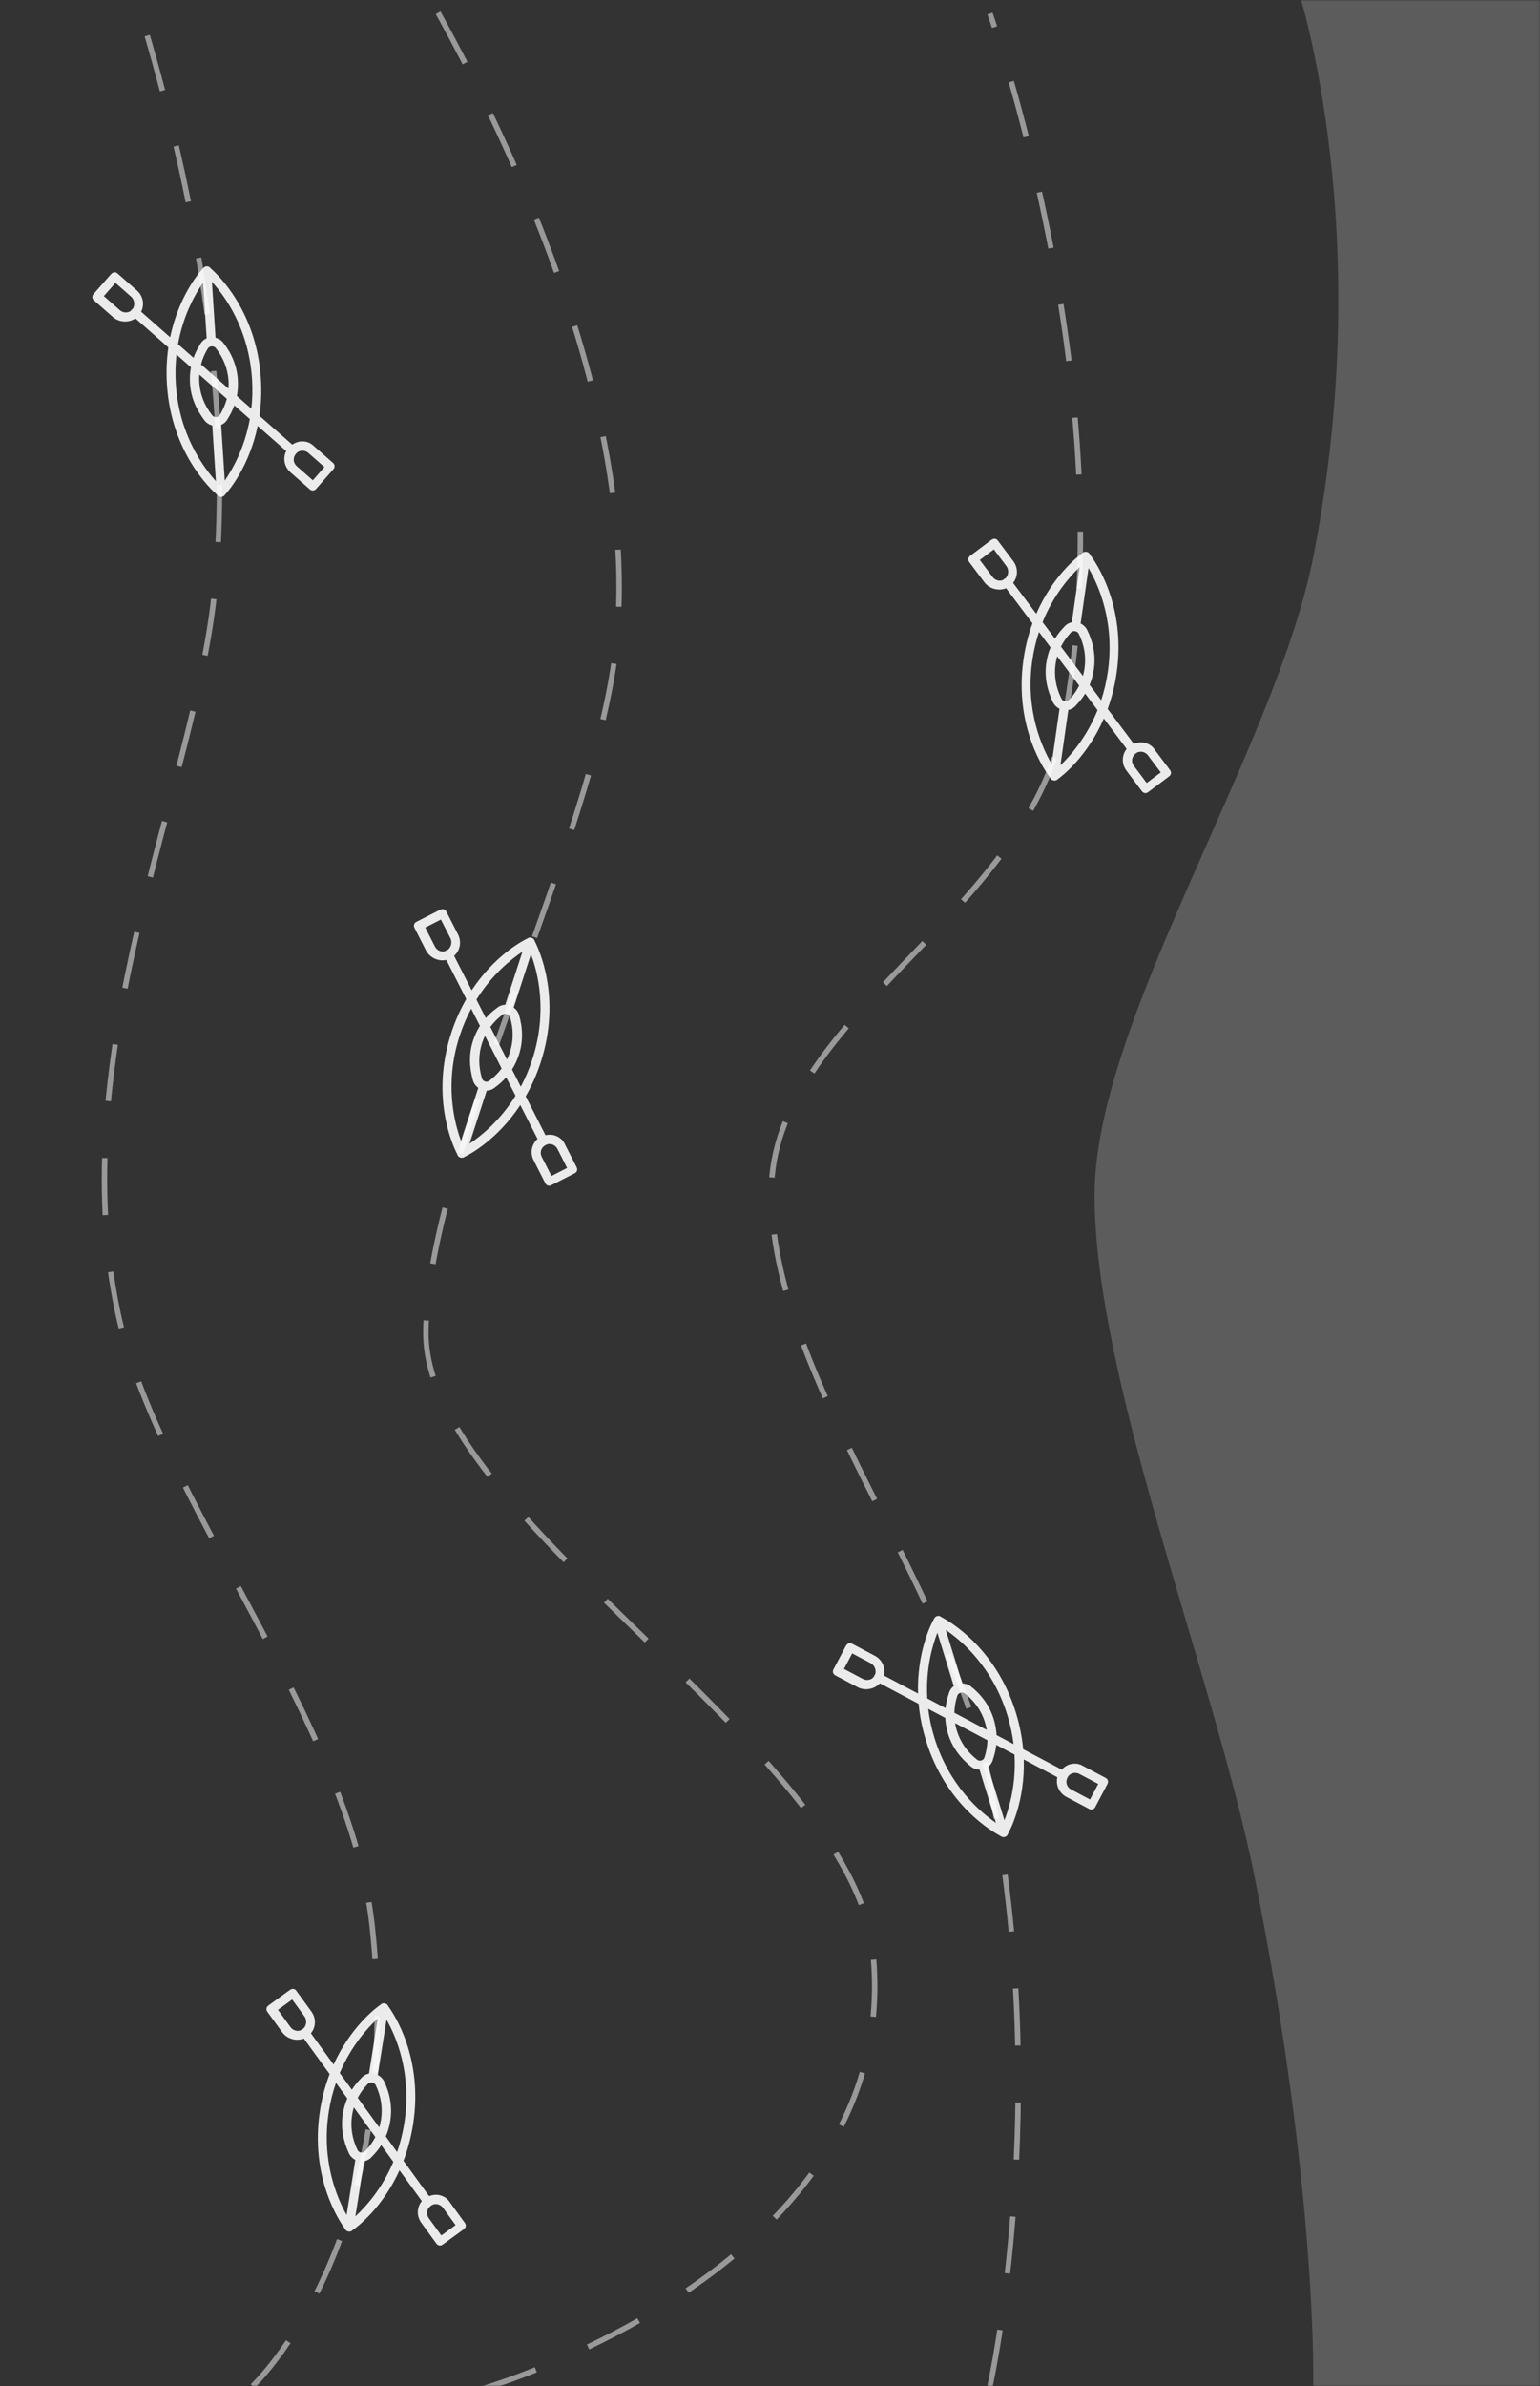 <?xml version="1.0" encoding="UTF-8"?> <svg xmlns="http://www.w3.org/2000/svg" width="567" height="878" viewBox="0 0 567 878" fill="none"><rect x="0" y="0" width="567" height="878" fill="#333333" stroke="none"/> <mask id="mask0_194_131" style="mask-type:alpha" maskUnits="userSpaceOnUse" x="0" y="0" width="567" height="878"> <rect x="567" y="878" width="567" height="878" transform="rotate(180 567 878)" fill="#00A0E3"></rect> </mask> <g mask="url(#mask0_194_131)"> <path fill-rule="evenodd" clip-rule="evenodd" d="M343.999 595.469C343.972 595.506 343.913 595.599 343.829 595.747C342.767 597.598 337.549 608.001 338.006 623.157L325.433 616.509C326.1 613.66 324.81 610.688 322.073 609.241L313.694 604.81C313.285 604.594 312.925 604.535 312.456 604.679C312.144 604.775 311.723 605.076 311.399 605.689L306.861 614.272C306.429 615.09 306.718 616.027 307.535 616.459L315.914 620.889C318.658 622.229 322.012 621.519 323.947 619.384L338.235 626.939C338.615 631.134 339.447 635.638 340.909 640.382C348.324 664.439 365.641 674.131 368.402 675.58C368.799 675.958 369.366 676.083 369.987 675.892C370.581 675.708 370.973 675.312 371.105 674.808C372.168 672.956 377.386 662.553 376.928 647.398L389.297 653.938C388.63 656.786 389.92 659.759 392.657 661.206L401.036 665.637C401.853 666.069 402.79 665.78 403.223 664.962L407.761 656.379C408.193 655.562 407.904 654.625 407.087 654.192L398.708 649.762C397.229 648.849 395.475 648.706 393.756 649.236C392.674 649.57 391.707 650.278 390.895 651.122L376.7 643.616C376.319 639.421 375.488 634.917 374.025 630.173C366.61 606.118 349.295 596.426 346.533 594.975C346.137 594.598 345.571 594.473 344.952 594.662L344.948 594.663C344.635 594.76 344.215 595.06 343.999 595.469ZM322.117 616.322C322.051 616.372 321.982 616.423 321.909 616.476C321.82 616.643 321.762 616.815 321.732 616.987C320.844 618.15 319.117 618.53 317.691 617.776L310.743 614.102L313.768 608.38L320.716 612.054C322.159 612.944 322.79 614.899 322.117 616.322ZM373.181 641.756C372.768 638.388 372.041 634.835 370.901 631.136C365.423 613.365 354.059 603.696 348.228 599.756L354.293 619.432C355.38 619.454 356.465 619.8 357.339 620.435C361.403 623.63 364.361 627.679 365.854 632.521C366.457 634.477 366.815 636.454 366.914 638.442L373.181 641.756ZM363.292 636.527C363.136 635.577 362.913 634.631 362.622 633.688C361.37 629.627 358.868 625.951 355.262 623.128C354.348 622.384 352.786 622.865 352.45 623.995C351.782 626.089 351.424 628.166 351.376 630.226L363.292 636.527ZM351.642 634.028L363.558 640.329C363.51 642.389 363.152 644.466 362.484 646.56C362.316 647.125 361.944 647.582 361.319 647.774C360.694 647.967 360.129 647.799 359.673 647.426C356.066 644.604 353.564 640.928 352.312 636.866C352.022 635.924 351.798 634.978 351.642 634.028ZM348.125 628.507C348.315 626.76 348.708 625.007 349.313 623.252C349.614 622.027 350.294 621.06 351.173 620.407L345.121 600.776C343.327 605.425 340.781 614.023 341.408 624.956L348.125 628.507ZM341.754 628.799L348.02 632.113C348.119 634.102 348.477 636.078 349.08 638.034C350.573 642.876 353.483 646.769 357.595 650.119C358.47 650.755 359.555 651.101 360.641 651.123L366.689 670.742C360.913 666.753 349.492 657.126 344.033 639.418C342.893 635.72 342.167 632.167 341.754 628.799ZM366.809 642.048L373.526 645.6C374.153 656.532 371.607 665.13 369.813 669.779L363.762 650.148C364.64 649.495 365.32 648.528 365.621 647.303C366.227 645.548 366.619 643.795 366.809 642.048ZM404.348 656.405L397.4 652.731C395.765 651.867 393.734 652.493 393.026 654.08C392.161 655.714 392.739 657.589 394.374 658.453L401.322 662.127L404.348 656.405Z" fill="white" fill-opacity="0.9"></path> <path fill-rule="evenodd" clip-rule="evenodd" d="M164.33 335.404C164.12 334.992 163.86 334.735 163.393 334.584C163.083 334.483 162.566 334.487 161.948 334.802L153.298 339.212C152.474 339.633 152.172 340.565 152.592 341.389L156.897 349.833C158.371 352.507 161.523 353.856 164.334 353.223L171.676 367.621C169.574 371.271 167.663 375.434 166.13 380.155C158.358 404.099 166.948 421.988 168.372 424.762C168.479 425.298 168.87 425.726 169.485 425.927L169.494 425.93C170.084 426.12 170.63 426.021 171.028 425.686C172.963 424.782 183.215 419.273 191.558 406.614L197.913 419.079C195.73 421.025 195.075 424.198 196.481 426.956L200.786 435.4C201.207 436.224 202.14 436.527 202.963 436.107L211.613 431.697C212.436 431.276 212.739 430.343 212.319 429.52L208.014 421.076C207.329 419.479 205.976 418.352 204.266 417.797C203.189 417.447 201.99 417.471 200.841 417.695L193.546 403.389C195.648 399.739 197.559 395.576 199.091 390.854C206.863 366.912 198.275 349.023 196.85 346.248C196.743 345.711 196.351 345.283 195.736 345.082L195.733 345.081C195.141 344.889 194.593 344.988 194.194 345.324C192.261 346.227 182.008 351.735 173.664 364.395L167.203 351.725C169.387 349.779 170.042 346.606 168.636 343.847L164.33 335.404ZM164.599 349.665C165.968 348.888 166.576 346.926 165.908 345.368L162.338 338.366L156.572 341.306L160.142 348.308C160.875 349.745 162.506 350.428 163.901 349.988C164.024 349.864 164.171 349.757 164.34 349.671C164.43 349.67 164.516 349.668 164.599 349.665ZM173.484 371.167C171.885 374.159 170.435 377.484 169.24 381.165C163.519 398.789 167.324 413.233 169.754 419.819L176.092 400.293C175.216 399.649 174.528 398.742 174.178 397.719C172.742 392.613 172.601 387.755 174.165 382.935C174.797 380.988 175.641 379.166 176.704 377.482L173.484 371.167ZM178.864 374.593L175.412 367.824C181.188 358.521 188.217 352.952 192.359 350.181L186.016 369.72C184.922 369.749 183.809 370.149 182.858 370.977C181.354 372.065 180.024 373.273 178.864 374.593ZM178.565 381.132C178.146 381.999 177.785 382.901 177.48 383.839C176.168 387.882 176.1 392.328 177.427 396.711C177.586 397.279 177.952 397.741 178.574 397.943C179.195 398.145 179.763 397.985 180.225 397.62C181.976 396.291 183.463 394.798 184.688 393.141L178.565 381.132ZM186.657 389.878L180.534 377.869C181.758 376.212 183.246 374.719 184.997 373.39C185.921 372.659 187.476 373.164 187.795 374.298C189.122 378.682 189.054 383.128 187.742 387.17C187.437 388.108 187.076 389.011 186.657 389.878ZM186.358 396.417C185.198 397.737 183.868 398.945 182.364 400.032C181.413 400.861 180.3 401.26 179.206 401.29L172.863 420.829C177.005 418.058 184.034 412.489 189.81 403.186L186.358 396.417ZM191.738 399.843L188.518 393.528C189.581 391.844 190.425 390.022 191.057 388.075C192.622 383.255 192.53 378.241 191.044 373.291C190.694 372.268 190.006 371.36 189.13 370.717L195.486 351.134C197.989 357.711 201.723 372.157 195.982 389.845C194.787 393.526 193.337 396.851 191.738 399.843ZM208.806 429.754L205.236 422.752C204.396 421.105 202.374 420.449 200.882 421.339C199.235 422.179 198.629 424.045 199.469 425.692L203.04 432.694L208.806 429.754Z" fill="white" fill-opacity="0.9"></path> <path fill-rule="evenodd" clip-rule="evenodd" d="M74.91 98.568C74.875 98.597 74.797 98.674 74.68 98.798C73.217 100.352 65.724 109.257 62.646 124.104L51.962 114.716C53.273 112.101 52.71 108.91 50.384 106.867L43.264 100.61C42.917 100.305 42.58 100.163 42.09 100.195C41.764 100.216 41.285 100.41 40.828 100.931L34.419 108.225C33.809 108.919 33.872 109.898 34.566 110.508L41.686 116.765C44.044 118.706 47.471 118.794 49.849 117.168L61.99 127.836C61.385 132.005 61.147 136.579 61.467 141.532C63.088 166.654 77.678 180.105 80.026 182.157C80.324 182.617 80.848 182.87 81.495 182.828C82.116 182.788 82.589 182.494 82.835 182.034C84.299 180.479 91.792 171.574 94.869 156.728L105.379 165.964C104.069 168.579 104.632 171.769 106.958 173.813L114.078 180.069C114.772 180.68 115.751 180.617 116.361 179.922L122.77 172.629C123.381 171.934 123.317 170.955 122.623 170.345L115.503 164.089C114.277 162.857 112.604 162.31 110.809 162.426C109.679 162.499 108.573 162.964 107.588 163.596L95.525 152.996C96.13 148.828 96.368 144.254 96.049 139.3C94.427 114.18 79.838 100.729 77.49 98.676C77.192 98.217 76.67 97.964 76.024 98.004L76.02 98.004C75.694 98.025 75.215 98.22 74.91 98.568ZM48.781 113.764C48.705 113.797 48.626 113.831 48.542 113.865C48.417 114.007 48.321 114.161 48.252 114.322C47.118 115.246 45.35 115.214 44.138 114.149L38.234 108.961L42.507 104.099L48.411 109.287C49.607 110.489 49.766 112.537 48.781 113.764ZM92.535 150.369C92.916 146.998 93.035 143.373 92.786 139.511C91.588 120.953 82.782 108.907 78.027 103.72L79.353 124.266C80.405 124.54 81.38 125.129 82.083 125.951C85.293 130.002 87.229 134.628 87.556 139.684C87.688 141.727 87.576 143.733 87.211 145.69L92.535 150.369ZM84.133 142.985C84.202 142.025 84.204 141.053 84.141 140.069C83.867 135.827 82.288 131.671 79.436 128.087C78.72 127.151 77.089 127.256 76.5 128.277C75.364 130.158 74.533 132.095 74.007 134.088L84.133 142.985ZM73.383 137.847L83.508 146.745C82.983 148.737 82.152 150.674 81.016 152.555C80.721 153.066 80.252 153.424 79.6 153.466C78.948 153.508 78.437 153.213 78.079 152.745C75.227 149.162 73.648 145.005 73.375 140.764C73.311 139.779 73.314 138.807 73.383 137.847ZM71.245 131.66C71.835 130.005 72.625 128.391 73.622 126.825C74.199 125.704 75.086 124.921 76.092 124.49L74.768 103.99C71.943 108.095 67.469 115.866 65.537 126.645L71.245 131.66ZM64.98 130.464L70.305 135.143C69.939 137.1 69.828 139.105 69.96 141.148C70.286 146.204 72.212 150.667 75.433 154.881C76.136 155.703 77.111 156.292 78.162 156.566L79.485 177.053C74.794 171.83 65.923 159.813 64.729 141.322C64.48 137.46 64.599 133.835 64.98 130.464ZM86.27 149.172L91.978 154.188C90.047 164.966 85.572 172.738 82.747 176.842L81.424 156.343C82.43 155.911 83.316 155.128 83.894 154.008C84.89 152.441 85.68 150.827 86.27 149.172ZM119.445 171.861L113.54 166.673C112.151 165.452 110.031 165.589 108.973 166.967C107.752 168.357 107.879 170.314 109.268 171.535L115.172 176.723L119.445 171.861Z" fill="white" fill-opacity="0.9"></path> <path fill-rule="evenodd" clip-rule="evenodd" d="M367.378 198.889C367.1 198.52 366.799 198.312 366.314 198.242C365.99 198.196 365.482 198.289 364.927 198.705L357.162 204.533C356.422 205.088 356.284 206.059 356.839 206.799L362.528 214.379C364.439 216.761 367.776 217.549 370.437 216.444L380.138 229.37C378.694 233.327 377.525 237.755 376.824 242.67C373.273 267.592 384.803 283.743 386.681 286.232C386.878 286.741 387.336 287.095 387.975 287.188L387.987 287.19C388.601 287.276 389.122 287.084 389.456 286.686C391.208 285.463 400.363 278.279 406.412 264.377L414.811 275.567C412.993 277.859 412.892 281.097 414.75 283.573L420.44 291.154C420.995 291.893 421.966 292.032 422.705 291.477L430.471 285.649C431.21 285.094 431.349 284.123 430.794 283.383L425.104 275.803C424.156 274.346 422.63 273.469 420.85 273.215C419.728 273.055 418.551 273.284 417.457 273.701L407.818 260.858C409.263 256.901 410.432 252.473 411.132 247.558C414.683 222.638 403.154 206.487 401.275 203.997C401.078 203.487 400.619 203.132 399.978 203.04L399.974 203.039C399.358 202.951 398.835 203.143 398.5 203.542C396.75 204.763 387.594 211.948 381.544 225.851L373.007 214.476C374.824 212.184 374.926 208.946 373.067 206.47L367.378 198.889ZM370.087 212.894C371.303 211.894 371.566 209.856 370.641 208.435L365.923 202.149L360.746 206.035L365.464 212.321C366.432 213.611 368.156 214.004 369.455 213.331C369.556 213.188 369.682 213.057 369.833 212.944C369.922 212.927 370.006 212.91 370.087 212.894ZM382.528 232.554C381.465 235.776 380.607 239.299 380.061 243.131C377.447 261.475 383.672 275.053 387.195 281.125L390.092 260.8C389.118 260.317 388.285 259.541 387.764 258.593C385.474 253.809 384.502 249.047 385.217 244.03C385.505 242.004 386.024 240.064 386.783 238.223L382.528 232.554ZM388.415 235.006L383.854 228.929C387.95 218.774 393.919 212.082 397.525 208.642L394.626 228.979C393.553 229.196 392.526 229.78 391.731 230.759C390.435 232.089 389.332 233.507 388.415 235.006ZM389.242 241.5C388.979 242.426 388.777 243.377 388.638 244.353C388.038 248.56 388.733 252.952 390.792 257.043C391.047 257.575 391.486 257.968 392.133 258.06C392.781 258.152 393.312 257.898 393.705 257.459C395.202 255.85 396.411 254.124 397.334 252.281L389.242 241.5ZM398.714 248.728L390.623 237.948C391.545 236.105 392.754 234.379 394.251 232.769C395.037 231.891 396.655 232.121 397.164 233.185C399.223 237.276 399.918 241.668 399.318 245.875C399.179 246.851 398.978 247.802 398.714 248.728ZM399.541 255.222C398.624 256.721 397.521 258.139 396.225 259.469C395.431 260.448 394.403 261.032 393.33 261.249L390.432 281.586C394.037 278.146 400.007 271.454 404.102 261.299L399.541 255.222ZM405.429 257.675L401.174 252.005C401.932 250.164 402.451 248.224 402.74 246.197C403.455 241.181 402.505 236.257 400.192 231.635C399.672 230.687 398.838 229.911 397.865 229.428L400.769 209.044C404.363 215.095 410.519 228.687 407.895 247.097C407.349 250.929 406.491 254.453 405.429 257.675ZM427.372 284.217L422.654 277.93C421.544 276.451 419.44 276.151 418.123 277.285C416.644 278.395 416.367 280.337 417.478 281.816L422.196 288.102L427.372 284.217Z" fill="white" fill-opacity="0.9"></path> <path d="M364.499 878C364.499 878 387.902 773.182 364.5 656.5C349.579 582.101 283.832 506.439 283.998 438.5C284.155 374.785 377.623 336.867 391.5 266.5C415.125 146.704 364.499 5 364.499 5" stroke="white" stroke-opacity="0.5" stroke-width="2" stroke-dasharray="21 21"></path> <path d="M462 691C485.402 807.682 483.501 879 483.501 879L567 879L567 -3.5L478 -3.5C478 -3.5 507.125 85.204 483.501 205C469.624 275.367 403.157 375.785 403 439.5C402.834 507.439 447.079 616.601 462 691Z" fill="white" fill-opacity="0.2"></path> <path d="M177.5 879C177.5 879 334.055 834.182 321.304 717.5C313.173 643.101 156.713 558.439 156.803 490.5C156.889 426.785 219.242 308.367 226.803 238C239.676 118.204 140 -31 140 -31" stroke="white" stroke-opacity="0.5" stroke-width="2" stroke-dasharray="21 21"></path> <path d="M93 878C93 878 149.754 825.182 137.003 708.5C128.872 634.101 57.76 549.926 43.5 483.5C23 388 71.238 289.867 78.799 219.5C91.672 99.704 38.5 -34 38.5 -34" stroke="white" stroke-opacity="0.5" stroke-width="2" stroke-dasharray="21 21"></path> <path fill-rule="evenodd" clip-rule="evenodd" d="M109.081 732.492C108.809 732.118 108.512 731.905 108.027 731.828C107.704 731.777 107.195 731.862 106.633 732.269L98.778 737.976C98.03 738.519 97.876 739.488 98.42 740.236L103.99 747.904C105.864 750.316 109.188 751.156 111.866 750.092L121.363 763.167C119.857 767.101 118.619 771.511 117.842 776.414C113.902 801.278 125.178 817.607 127.018 820.125C127.208 820.639 127.662 821.001 128.303 821.103C128.918 821.2 129.444 821.017 129.785 820.622C131.555 819.427 140.822 812.387 147.088 798.58L155.311 809.9C153.457 812.163 153.305 815.4 155.125 817.905L160.695 825.574C161.239 826.322 162.207 826.475 162.955 825.932L170.811 820.226C171.559 819.682 171.712 818.714 171.169 817.966L165.598 810.297C164.673 808.827 163.161 807.925 161.385 807.644C160.266 807.466 159.086 807.677 157.986 808.077L148.548 795.084C150.054 791.15 151.292 786.741 152.069 781.838C156.009 756.976 144.734 740.647 142.894 738.128C142.704 737.615 142.251 737.253 141.612 737.151L141.608 737.15C140.993 737.053 140.468 737.236 140.126 737.63C138.358 738.824 129.09 745.864 122.824 759.671L114.466 748.164C116.319 745.901 116.471 742.665 114.651 740.16L109.081 732.492ZM111.571 746.537C112.802 745.556 113.097 743.523 112.194 742.088L107.575 735.729L102.338 739.533L106.957 745.892C107.905 747.197 109.624 747.617 110.933 746.964C111.035 746.823 111.164 746.694 111.317 746.583C111.406 746.568 111.49 746.552 111.571 746.537ZM123.703 766.388C122.59 769.593 121.677 773.103 121.071 776.926C118.171 795.227 124.184 808.901 127.611 815.027L130.825 794.75C129.859 794.252 129.038 793.463 128.532 792.507C126.317 787.687 125.419 782.911 126.212 777.906C126.533 775.884 127.082 773.952 127.869 772.123L123.703 766.388ZM129.552 768.932L125.086 762.785C129.339 752.695 135.413 746.097 139.071 742.714L135.856 763.003C134.779 763.203 133.743 763.772 132.933 764.738C131.617 766.047 130.492 767.448 129.552 768.932ZM130.277 775.438C129.999 776.36 129.782 777.308 129.628 778.282C128.963 782.48 129.589 786.882 131.584 791.004C131.83 791.54 132.263 791.94 132.909 792.042C133.555 792.144 134.09 791.898 134.49 791.465C136.012 789.879 137.248 788.172 138.199 786.344L130.277 775.438ZM139.635 782.813L131.713 771.908C132.664 770.079 133.9 768.373 135.422 766.787C136.221 765.921 137.835 766.177 138.328 767.248C140.322 771.371 140.949 775.773 140.283 779.971C140.129 780.944 139.913 781.892 139.635 782.813ZM140.36 789.319C139.42 790.804 138.295 792.205 136.979 793.514C136.168 794.481 135.132 795.049 134.056 795.249L130.84 815.539C134.499 812.155 140.572 805.557 144.826 795.467L140.36 789.319ZM146.209 791.863L142.043 786.128C142.83 784.3 143.379 782.368 143.699 780.346C144.492 775.342 143.62 770.404 141.379 765.746C140.874 764.79 140.052 764.001 139.087 763.502L142.309 743.167C145.808 749.273 151.751 762.959 148.84 781.327C148.234 785.149 147.321 788.659 146.209 791.863ZM167.735 818.746L163.116 812.386C162.029 810.89 159.93 810.558 158.595 811.67C157.099 812.757 156.792 814.694 157.879 816.191L162.498 822.55L167.735 818.746Z" fill="white" fill-opacity="0.9"></path> </g> </svg> 
